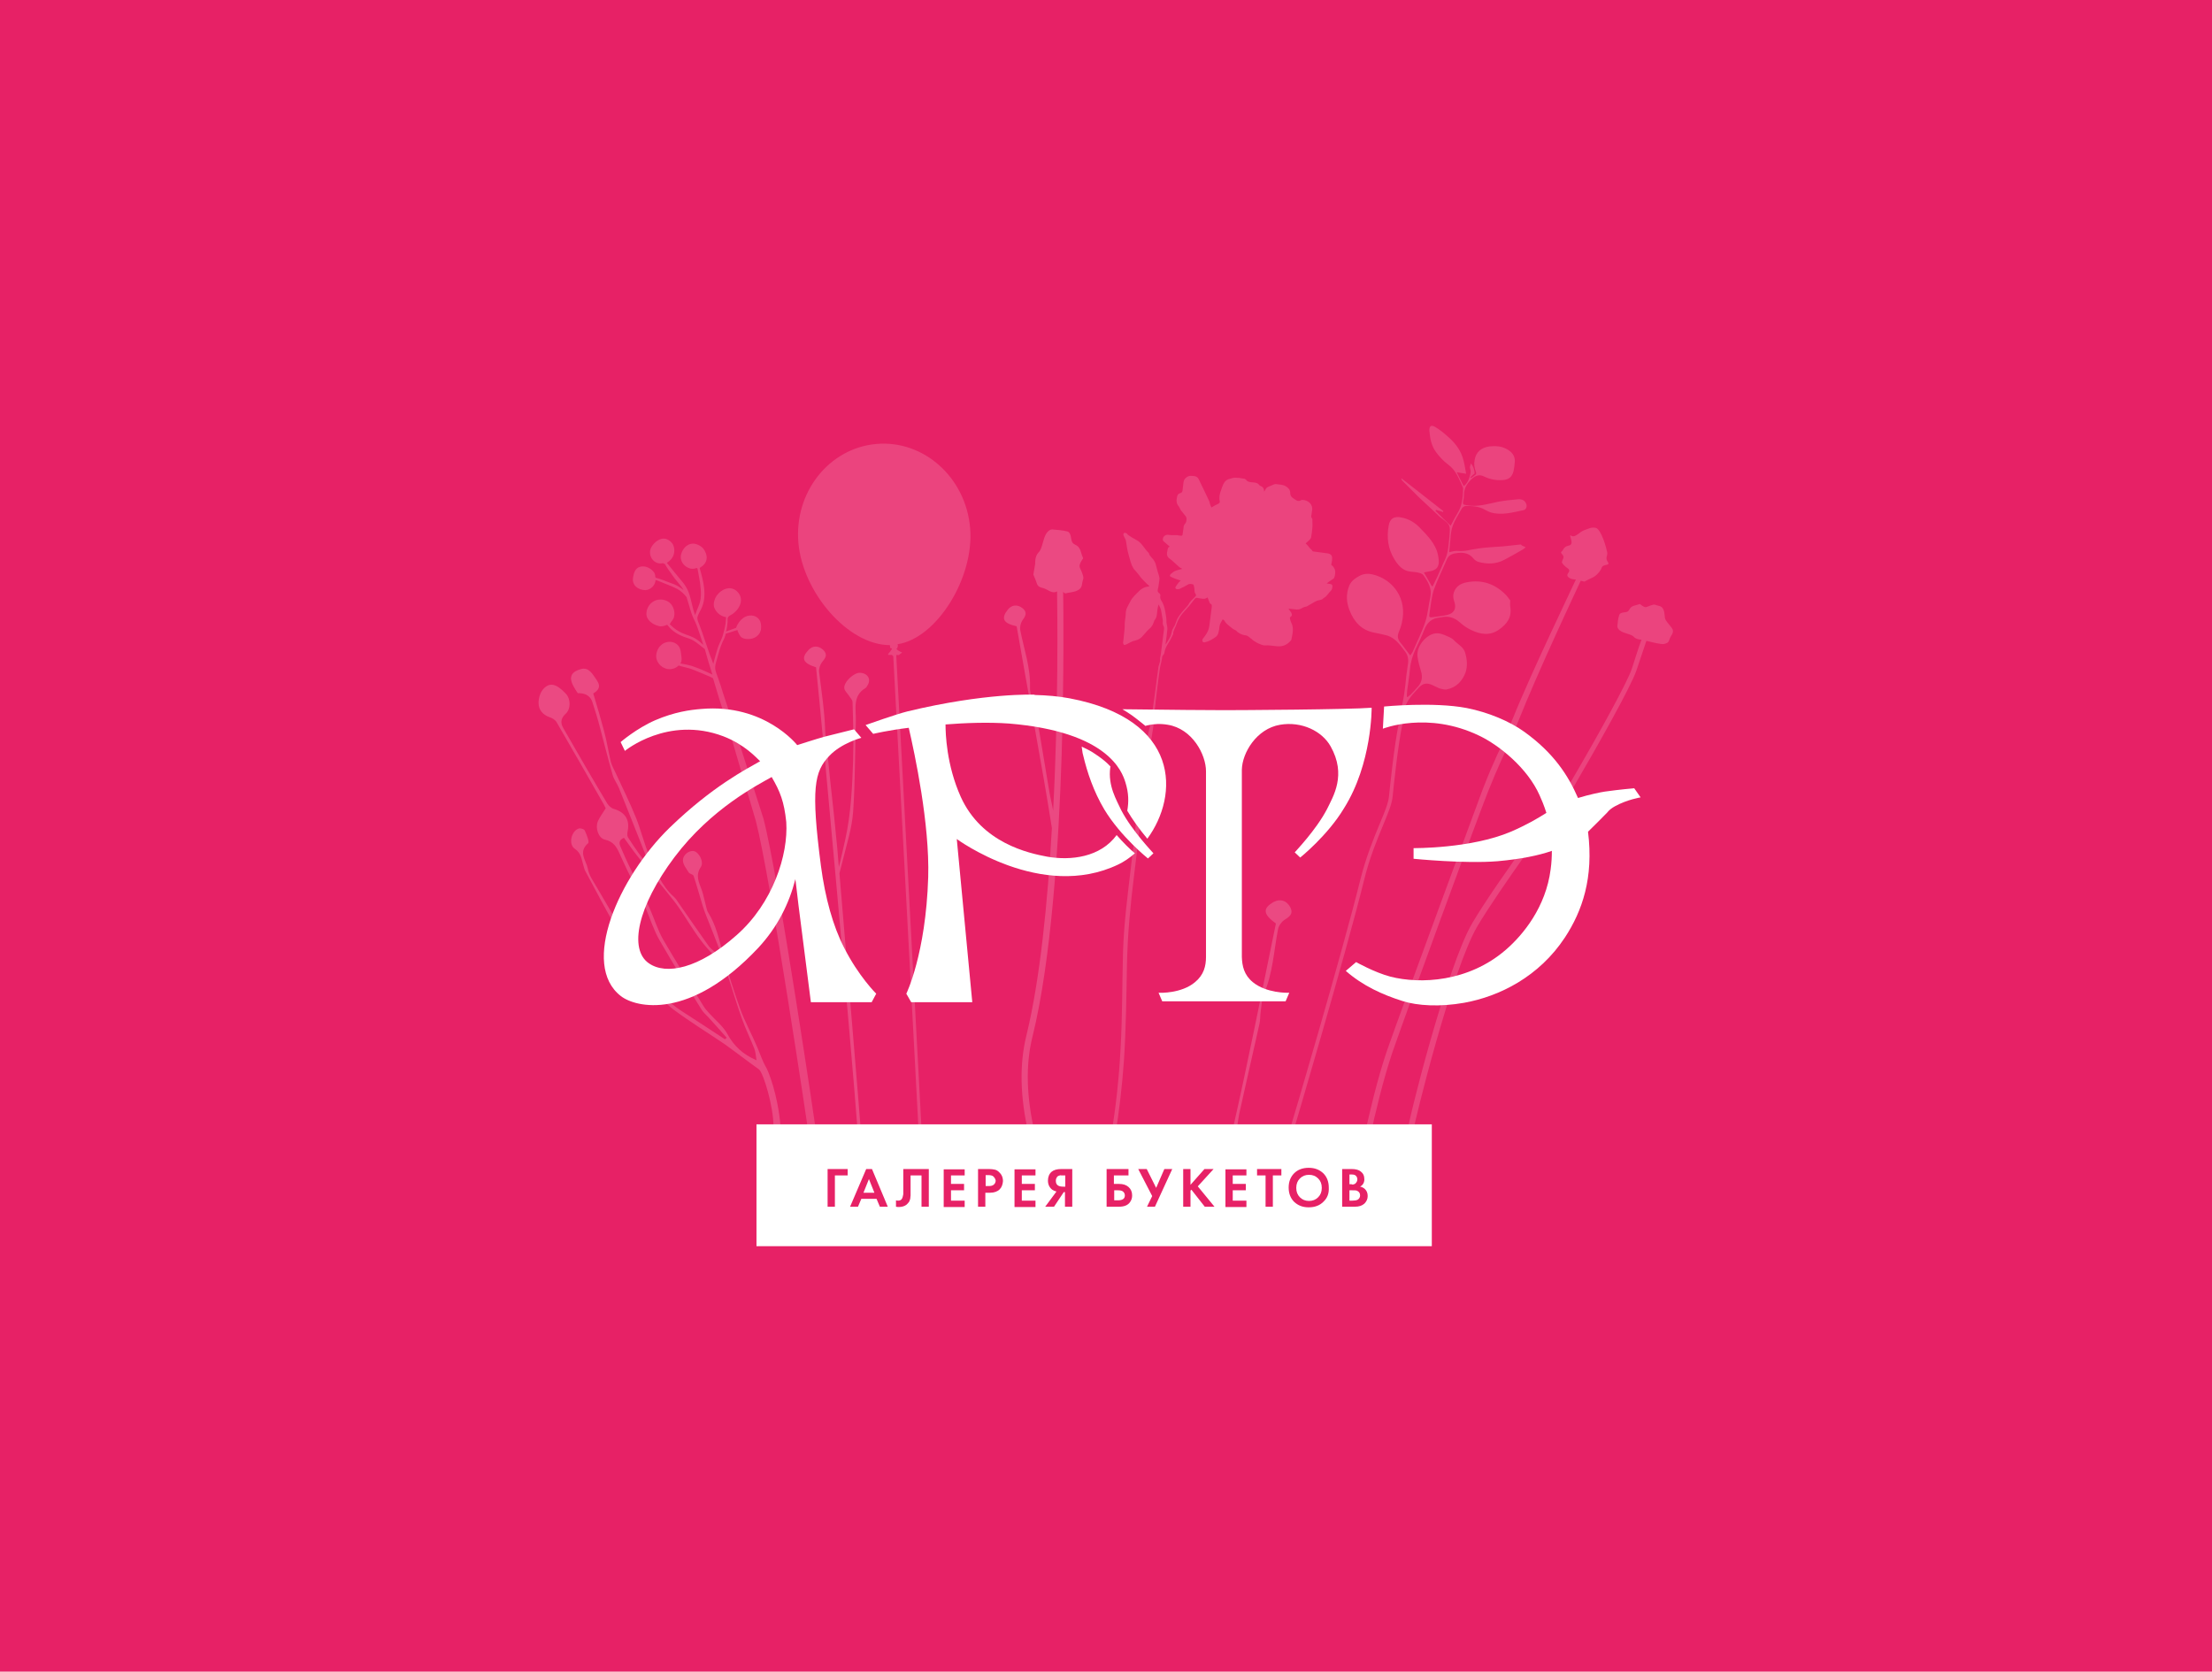 <?xml version="1.0" encoding="utf-8"?> <svg xmlns="http://www.w3.org/2000/svg" xmlns:xlink="http://www.w3.org/1999/xlink" version="1.1" id="Слой_1" x="0px" y="0px" viewBox="0 0 727.8 550.1" style="enable-background:new 0 0 727.8 550.1;" xml:space="preserve"> <style type="text/css"> .st0{fill:#E72166;} .st1{fill:#FFFFFF;} .st2{opacity:0.16;fill:#FFFFFF;} .st3{opacity:0.18;fill-rule:evenodd;clip-rule:evenodd;fill:#FFFFFF;} </style> <rect x="-14.1" y="0" class="st0" width="741.9" height="550.1"></rect> <g> <path class="st1" d="M378.1,276.2"></path> <path class="st1" d="M375.9,278.8"></path> <path class="st1" d="M373.4,281.4"></path> <g> <path class="st1" d="M348.4,386.9c-0.3,0.1-0.6,0.3-0.7,0.6c-0.2,0.3-0.3,0.6-0.3,1.1c0,1.3,0.8,1.9,2.4,1.9h0.7v-3.7h-0.7 c-0.2,0-0.4,0-0.6,0C348.9,386.7,348.7,386.8,348.4,386.9z"></path> <path class="st1" d="M430.7,386.6c-1.2,0-2.2,0.4-3,1.2c-0.8,0.8-1.2,1.8-1.2,3.1c0,1.3,0.4,2.3,1.2,3.1c0.8,0.8,1.8,1.2,3,1.2 c1.2,0,2.2-0.4,3-1.2c0.8-0.8,1.2-1.8,1.2-3.1c0-1.3-0.4-2.3-1.2-3.1C432.9,387,431.9,386.6,430.7,386.6z"></path> <path class="st1" d="M367.8,391.7h-1.2v3.3h1.2c1.5,0,2.3-0.5,2.3-1.6c0-0.5-0.2-0.9-0.5-1.2C369.2,391.8,368.6,391.7,367.8,391.7 z"></path> <path class="st1" d="M326.8,387.1c-0.4-0.3-0.9-0.4-1.7-0.4h-0.8v3.6h1c0.7,0,1.2-0.1,1.6-0.4c0.4-0.3,0.7-0.8,0.7-1.4 C327.5,387.9,327.2,387.5,326.8,387.1z"></path> <polygon class="st1" points="284.1,392.5 287.7,392.5 285.9,388 "></polygon> <path class="st1" d="M446.6,391.9c-0.3-0.2-0.9-0.2-1.7-0.2H444v3.4h1c0.7,0,1.3-0.1,1.7-0.3c0.5-0.3,0.8-0.8,0.8-1.4 C447.5,392.7,447.2,392.2,446.6,391.9z"></path> <path class="st1" d="M248.9,370v40.1h222.2V370H248.9z M278.9,386.8h-4.2v10.3h-2.4v-12.4h6.6V386.8z M289.5,397.1l-1.1-2.6h-5 l-1.1,2.6h-2.6l5.3-12.4h1.9l5.2,12.4H289.5z M305.6,397.1h-2.4v-10.3h-3.6v5.5c0,0.5,0,0.8,0,1.1c0,0.2-0.1,0.6-0.1,1 c-0.1,0.4-0.2,0.8-0.4,1.1c-0.2,0.3-0.5,0.6-0.8,0.9c-0.6,0.5-1.5,0.8-2.5,0.8c-0.3,0-0.7,0-1-0.1V395c0.2,0.1,0.5,0.1,0.7,0.1 c0.4,0,0.8-0.1,1.1-0.4c0.2-0.2,0.3-0.5,0.4-0.8c0.1-0.3,0.1-0.6,0.2-0.9c0-0.2,0-0.6,0-1.2v-7.1h8.4V397.1z M317.4,386.8h-4.5 v2.8h4.3v2.1h-4.3v3.4h4.5v2.1h-6.9v-12.4h6.9V386.8z M328.9,391.4c-0.7,0.7-1.8,1.1-3.1,1.1h-1.6v4.6h-2.4v-12.4h3.6 c0.8,0,1.4,0.1,1.9,0.2c0.5,0.1,1,0.4,1.4,0.8c0.8,0.7,1.3,1.7,1.3,3C329.9,389.8,329.6,390.7,328.9,391.4z M340.7,386.8h-4.5v2.8 h4.3v2.1h-4.3v3.4h4.5v2.1h-6.9v-12.4h6.9V386.8z M352.8,397.1h-2.4v-4.8H350l-3.2,4.8h-2.9l3.7-5c-0.5-0.1-0.9-0.3-1.4-0.6 c-0.9-0.7-1.4-1.7-1.4-3c0-1.2,0.4-2.2,1.2-2.9c0.7-0.6,1.8-0.9,3.2-0.9h3.6V397.1z M371.8,395.6c-0.7,1-1.9,1.5-3.6,1.5h-4.1 v-12.4h7.2v2.1h-4.8v2.8h1.7c1.3,0,2.3,0.3,3.1,1c0.8,0.7,1.2,1.6,1.2,2.8C372.5,394.2,372.3,394.9,371.8,395.6z M380,397.1h-2.6 l1.7-3.5l-4.6-8.9h2.8l3.1,6.2l2.7-6.2h2.6L380,397.1z M396.4,397.1l-4.4-5.6l-0.3,0.3v5.3h-2.4v-12.4h2.4v5.2l4.6-5.2h3l-5.2,5.7 l5.5,6.7H396.4z M410.1,386.8h-4.5v2.8h4.3v2.1h-4.3v3.4h4.5v2.1h-6.9v-12.4h6.9V386.8z M421.6,386.8h-2.8v10.3h-2.4v-10.3h-2.8 v-2.1h8V386.8z M435.4,395.5c-1.2,1.2-2.8,1.8-4.8,1.8s-3.5-0.6-4.8-1.8c-1.2-1.2-1.8-2.8-1.8-4.7c0-1.9,0.6-3.5,1.8-4.7 c1.2-1.2,2.8-1.8,4.8-1.8s3.5,0.6,4.8,1.8c1.2,1.2,1.8,2.8,1.8,4.7C437.3,392.8,436.7,394.3,435.4,395.5z M448.9,396.1 c-0.8,0.7-1.8,1-3.1,1h-4.2v-12.4h3.1c1.4,0,2.4,0.3,3,0.8c0.8,0.6,1.2,1.4,1.2,2.6c0,1.1-0.5,1.9-1.4,2.4 c0.6,0.1,1.2,0.4,1.6,0.8c0.6,0.6,0.9,1.3,0.9,2.3C450,394.6,449.6,395.4,448.9,396.1z"></path> <path class="st1" d="M445,389.8c0.1,0,0.3,0,0.5-0.1c0.2-0.1,0.4-0.1,0.5-0.3c0.1-0.1,0.3-0.3,0.4-0.5c0.1-0.2,0.2-0.5,0.2-0.8 c0-0.5-0.2-0.9-0.5-1.2c-0.3-0.3-0.8-0.4-1.3-0.4H444v3.2h0.7C444.8,389.8,444.9,389.8,445,389.8z"></path> </g> <g> <path class="st2" d="M376.5,247.2c-0.7,3-1.3,6-1.6,9c-0.6,4.6-0.7,9.3-1.1,13.9c-0.4,4.8-1,9.6-1.6,14.4 c-1.1,9.5-2.4,19.1-2.7,28.7c-0.3,10.6-0.2,21.1-0.8,31.7c-0.5,9.6-1.5,19.2-3.1,28.6c0.5,0,0.9,0.1,1.3,0.2 c1.4-8.2,2.3-16.4,2.9-24.6c0.7-10.6,0.8-21.1,1-31.7c0.2-9.7,1.1-19.4,2.3-29c0.6-4.9,1.2-9.8,1.7-14.7c0.5-4.7,0.7-9.4,1.2-14.1 c0.3-3.5,0.8-6.9,1.5-10.3c0.7-3,1.4-6,1.8-9.1c0.2-1.1,0.3-2.2,0.4-3.2c0-0.2,0-0.4-0.2-0.5c0.2-1.1,0.7-5,0.7-5.1 c0-0.1,0-0.2,0-0.3c0.5-3.9,0.9-7.8,1.5-11.6c0.2-1.1,0.6-2.2,0.7-3.4c0-0.2,0.2-0.3,0.3-0.5c0.2-0.3,0.4-0.5,0.4-0.8 c0.2-1.2,0.7-2.2,1.4-3.3c0.6-0.9,1-1.9,1.5-2.8c0,0,0-0.1,0-0.1c0-1.2,0.8-2.1,1.1-3.2c0.5-1.4,1.2-2.7,2.2-3.8 c0.5-0.6,1.1-1.2,1.6-1.8c0.1-0.1,0.2-0.2,0.3-0.3c0.6-0.8,1.2-1.5,1.8-2.3c0.3-0.4,0.6-0.6,1.1-0.4c0.4,0.1,0.9,0.1,1.3,0.2 c0.7,0.1,1.3,0.1,1.9-0.4c0.2,0.5,0.4,1,0.6,1.5c0.1,0.2,0.2,0.6,0.4,0.6c0.5,0.2,0.4,0.6,0.4,1c-0.3,2.1-0.5,4.2-0.8,6.2 c-0.1,0.7-0.3,1.5-0.7,2.2c-0.4,0.8-1,1.5-1.5,2.2c0,0.1-0.1,0.1-0.1,0.2c0,0.2,0,0.5,0.1,0.7c0.1,0.1,0.4,0.2,0.6,0.2 c1.4-0.3,2.6-1,3.7-1.8c0.6-0.4,0.9-1.2,1-1.9c0-0.1,0-0.2,0.1-0.4c0.1-0.6,0.1-1.3,0.3-1.8c0.2-0.6,0.6-1.1,0.9-1.7 c0.3,0.2,0.6,0.4,0.7,0.7c0.4,0.7,1.1,1.2,1.7,1.7c0.6,0.5,1.1,0.9,1.8,1.2c0.3,0.1,0.5,0.5,0.8,0.7c0.8,0.5,1.6,0.9,2.6,1 c0.3,0,0.6,0.2,0.9,0.4c0.2,0.1,0.4,0.3,0.6,0.5c0.5,0.3,0.8,0.7,1.3,1c0.9,0.6,1.8,1,2.8,1.3c0.6,0.2,1.4,0,2.1,0.1 c0.9,0.1,1.9,0.2,2.8,0.3c1.8,0.1,3.2-0.6,4.3-1.9c0.1-0.1,0.2-0.2,0.2-0.4c0.4-1.9,0.9-3.8-0.1-5.6c-0.2-0.4-0.3-0.9-0.4-1.4 c0-0.1,0.1-0.2,0.1-0.3c0.6-0.4,0.7-0.7,0.4-1.4c-0.2-0.3-0.4-0.6-0.6-0.9c-0.1-0.1-0.3-0.3-0.3-0.5c0.6,0.1,1.2,0.1,1.9,0.2 c1,0.2,1.8,0.1,2.7-0.5c0.3-0.2,0.8-0.3,1.2-0.4c0,0,0.1,0,0.1,0c0.9-0.5,1.7-1,2.6-1.5c0.5-0.3,1-0.5,1.6-0.6 c0.5-0.1,1-0.2,1.3-0.6c0-0.1,0.1-0.1,0.1-0.1c1.1-0.5,1.5-1.6,2.4-2.4c0.4-0.4,0.5-1,0.5-1.5c0-0.4-0.2-0.6-0.6-0.7 c-0.4-0.1-0.8-0.1-1.3-0.2c0.7-0.5,1.3-1,2-1.4c0.1-0.1,0.2-0.1,0.3-0.2c0.5-0.6,0.7-2.6,0.3-3.2c-0.2-0.3-0.3-0.6-0.5-0.8 c-0.2-0.2-0.4-0.4-0.6-0.5c0.1-0.7,0.3-1.3,0.3-1.9c0.1-1.2-0.4-1.7-1.5-1.9c-1.5-0.2-3-0.4-4.5-0.6c-0.3,0-0.5-0.1-0.6-0.4 c-0.2-0.3-0.6-0.5-0.8-0.8c-0.4-0.5-0.8-1-1.3-1.5c0.4-0.4,1-0.8,1.4-1.3c0.2-0.2,0.4-0.5,0.4-0.8c0.2-1,0.3-2,0.4-3 c0.1-0.9,0-1.8,0-2.7c0-0.1,0-0.3-0.1-0.4c-0.4-0.4-0.3-0.8-0.2-1.2c0.1-0.4,0.1-0.9,0.2-1.3c0.4-2.1-1.3-3.6-3.3-3.6 c-0.1,0-0.2,0-0.3,0.1c-1.1,0.7-1.9-0.2-2.7-0.7c-0.6-0.4-0.9-0.9-0.9-1.8c0-0.9-0.6-1.6-1.5-2.1c-1-0.6-2.1-0.5-3.2-0.7 c-0.2,0-0.4,0-0.6,0.1c-0.6,0.2-1.1,0.5-1.7,0.7c-0.5,0.2-1,0.5-1.2,1.1c-0.1,0.2-0.2,0.4-0.4,0.6c0.1-1.1-0.5-1.7-1.4-2 c0,0-0.1,0-0.1-0.1c-0.7-1-1.7-0.9-2.7-1c-0.7-0.1-1.3-0.2-1.7-0.8c-0.2-0.2-0.5-0.4-0.9-0.4c-0.9-0.2-1.8-0.3-2.7-0.3 c-0.7,0-1.5,0.3-2.2,0.5c-1.2,0.4-1.7,1.5-2.1,2.6c-0.4,1.2-0.9,2.3-0.9,3.5c0,0.3,0,0.7,0.1,1c0.1,0.6,0,0.7-0.5,1 c-0.7,0.3-1.4,0.7-2.2,1.2c-0.2-0.4-0.4-0.8-0.5-1.2c-0.1-0.3-0.1-0.5-0.2-0.8c-0.6-1.3-1.2-2.5-1.8-3.8c-0.6-1.2-1.1-2.3-1.7-3.5 c-0.3-0.6-0.7-0.9-1.3-1c-0.9-0.1-1.8-0.3-2.6,0.3c-0.6,0.4-1,0.9-1.1,1.7c-0.1,0.8-0.2,1.6-0.3,2.5c0,0.6-0.3,1-0.8,1.1 c-0.8,0.2-1,0.8-1.1,1.6c-0.2,1-0.1,1.9,0.6,2.7c0.3,0.4,0.5,1,0.8,1.4c0.5,0.7,1.1,1.3,1.6,2c0.1,0.2,0.2,0.5,0.2,0.7 c0,0.6-0.1,1.3-0.6,1.8c-0.3,0.3-0.4,0.9-0.4,1.3c-0.1,0.6-0.2,1.3-0.3,2c0,0.4-0.2,0.5-0.6,0.5c-0.4-0.1-0.9-0.1-1.3-0.2 c-0.6,0-1.2,0-1.8,0c-0.4,0-0.8-0.1-1.1-0.1c-1-0.1-1.8,0.7-1.7,1.7c0,0.1,0.1,0.3,0.2,0.4c0.7,0.6,1.4,1.2,2.1,1.8 c-0.6,0.1-0.7,0.7-0.8,1.3c0,0.1,0,0.3-0.1,0.4c-0.2,1.3,0.2,1.9,1.3,2.6c0.3,0.2,0.5,0.4,0.7,0.6c0.7,0.6,1.4,1.3,2.1,1.9 c0.3,0.2,0.6,0.3,0.9,0.5c-0.9,0.3-1.8,0.4-2.6,0.8c-0.4,0.2-0.8,0.6-1.2,0.9c-0.4,0.4-0.4,0.8,0.2,1c0.8,0.4,1.7,0.7,2.6,1 c0.1,0,0.3,0.1,0.5,0.1c-0.3,0.3-0.5,0.5-0.7,0.7c-0.3,0.4-0.7,0.9-1,1.4c-0.2,0.4,0,0.8,0.5,0.8c0.3,0,0.7,0,1-0.2 c0.9-0.4,1.7-0.8,2.5-1.3c0.6-0.4,1.2-0.2,1.7-0.1c0.1,0,0.3,0.3,0.3,0.5c0.1,0.4,0.2,0.8,0.2,1.2c0,0.5,0,1,0.4,1.5 c0.2,0.3,0.1,0.6-0.2,0.9c-0.8,0.8-1.7,1.5-2.2,2.6c-0.1,0.2-0.3,0.3-0.4,0.5c-1,1.1-2,2.2-2.8,3.4c-0.6,0.8-0.8,1.8-1.2,2.7 c-0.1,0.3-0.3,0.6-0.5,0.9c-0.1,0.3-0.3,0.5-0.4,0.8c-0.2,0.7-0.3,1.4-0.6,2.1c-0.4,0.9-1,1.7-1.5,2.6c0,0-0.1,0-0.1,0 c0-0.3,0.1-0.6,0.1-0.9c0.2-1.4,0.4-2.8,0.5-4.2c0-0.5-0.1-0.9-0.2-1.4c0-0.2-0.1-0.4-0.1-0.6c0-0.6,0-1.2-0.1-1.8 c-0.3-1.8-0.5-3.7-1.5-5.3c-0.4-0.6-0.6-1.2-0.4-1.9c0-0.2-0.2-0.6-0.4-0.7c-0.3-0.2-0.6-0.6-0.5-1c0.2-0.7,0.3-1.5,0.4-2.2 c0.1-0.6,0.2-1.2,0.2-1.7c-0.1-0.8-0.4-1.5-0.6-2.2c-0.2-0.6-0.3-1.2-0.5-1.9c-0.2-1-0.7-1.9-1.4-2.6c-0.4-0.5-0.9-0.9-1-1.6 c0,0,0-0.1-0.1-0.1c-1.4-1.3-2.1-3.2-4-4.2c-1-0.5-1.9-1.1-2.8-1.7c-0.1-0.1-0.2-0.3-0.3-0.4c-0.2-0.1-0.6-0.3-0.8-0.3 c-0.2,0.1-0.4,0.4-0.4,0.6c0,0.3,0.2,0.6,0.4,1c0.1,0.3,0.3,0.5,0.4,0.8c0.3,1.7,0.5,3.5,1,5.1c0.4,1.4,0.7,2.9,1.5,4.2 c0.1,0.1,0.1,0.2,0.2,0.3c0.6,0.7,1.2,1.3,1.7,2c0.7,1.1,1.7,1.9,2.5,2.8c0.2,0.2,0.5,0.4,0.7,0.6c0.1,0,0,0.2,0.1,0.3 c-0.3,0-0.6,0.1-0.8,0.1c-0.9,0.2-1.6,0.6-2.3,1.2c-1.2,1.2-2.5,2.3-3.2,3.8c-0.6,1.2-1.4,2.3-1.4,3.7c0,0.9-0.2,1.8-0.3,2.8 c-0.1,0.8,0,1.6-0.1,2.4c-0.1,1.3-0.3,2.6-0.4,3.9c0,0.2-0.1,0.4-0.1,0.6c0.1,0.2,0.1,0.6,0.3,0.7c0.1,0.1,0.5,0,0.7-0.1 c1-0.4,1.8-1.1,3-1.3c0.8-0.2,1.7-0.6,2.3-1.3c0.8-0.9,1.5-1.8,2.4-2.6c0.9-0.7,1.3-1.7,1.6-2.7c0,0,0,0,0,0 c1.1-1.2,0.8-2.7,1.1-4.1c0.1-0.4,0.2-0.8,0.3-1.2c0.4,0.8,0.8,1.5,0.9,2.4c0.1,0.8,0.3,1.5,0.4,2.3c0.1,0.3,0.1,0.7,0.1,1 c-0.1,0.6,0,1.1,0.3,1.6c0.1,0.2,0.1,0.5,0.1,0.7c-0.4,2.9-0.7,5.8-1.1,8.6c-0.1,0.6-0.3,1.2-0.2,1.8c0,0.5-0.3,1.1-0.4,1.6 c-0.1,0.3-0.2,0.6-0.2,0.9c-0.5,4.2-1.8,13.5-2.4,17.7c0,0,0.1,0,0.1,0c0,0,0,0,0,0C377.9,240.4,377.3,243.8,376.5,247.2z"></path> <path class="st3" d="M256.8,370.5c-0.9-10.6-4.1-18.2-4.7-19.2c-1.2-2-2-4.5-2.9-6.6c-1.8-4.3-4.1-8.4-5.7-12.8 c-2.1-5.9-4-11.9-5.6-18c-1.3-4.7-2.3-9.5-4.9-13.6c-0.4-0.6-0.5-1.4-0.7-2.1c-0.5-1.8-0.8-3.6-1.4-5.3c-0.9-2.5-2.2-4.8-0.3-7.6 c1.1-1.6-0.6-4.8-2.2-5.2c-1.5-0.4-3.7,1.1-3.7,3c0,1.4,1.1,2.7,1.9,4c0.3,0.5,1.4,0.6,1.6,1.1c1.1,3.3,2,6.6,3,9.9 c0.3,1,0.7,2.1,1.1,3.1c1.5,3.7,3,7.5,4.4,11.2c0.2,0.5,0,1.1-0.1,1.9c-1.3-1.1-2.5-1.8-3.3-2.8c-3.3-4.6-6.5-9.3-9.7-13.9 c-0.6-0.8-1.1-1.8-1.8-2.4c-4.2-3.7-6.1-8.8-8.2-13.7c-1.7-4-2.7-8.3-4.3-12.3c-2.1-5.2-4.6-10.2-7-15.4c-0.5-1-1-2-1.3-3 c-0.8-3.3-1.3-6.7-2.2-10.1c-1.1-4.1-2.3-8.2-3.6-12.5c1.5-0.9,2.7-2.1,1.2-4.3c-1.4-2-2.6-4.5-5.3-3.7c-5.1,1.4-3.1,4.8-1,7.9 c1.7,0,3.9,0.3,4.8,2.9c0.9,2.8,1.8,5.6,2.5,8.4c1.4,5.2,2.7,10.5,4.2,15.7c0.4,1.4,1.4,2.7,2,4.1c2.2,5.4,4.3,10.8,6.5,16.3 c1.4,3.5,2.7,6.9,4.1,10.4c-2.9-3.3-5.3-6.8-7.6-10.4c-0.3-0.5-0.2-1.3-0.1-1.9c0.8-3.8-0.8-6.3-4.5-7.4c-0.8-0.2-1.7-1-2.2-1.8 c-4.9-8.2-9.7-16.5-14.4-24.7c-0.9-1.5-1.1-3.1,0.6-4.7c1.9-1.6,1.8-5,0.2-6.7c-3-3.2-5.2-3.9-7.3-1.7c-1.1,1.1-1.7,3.1-1.7,4.7 c0,2.2,1.3,3.9,3.6,4.7c0.9,0.3,1.9,0.9,2.3,1.6c5.2,9,10.4,18,15.5,27c0.3,0.6,0.6,1.2,0.7,1.4c-1,1.6-2,2.9-2.6,4.3 c-0.9,2.2,0.2,5.5,2.3,6c2.8,0.6,3.9,2.4,4.9,4.7c1.6,3.6,3.3,7.1,5.1,10.7c1.2,2.4,2.4,4.8,3.5,7.3c1.5,3.5,2.6,7.1,4.5,10.4 c4.4,7.7,9.1,15.2,13.8,22.8c0.6,1,1.5,1.7,2.3,2.6c2,2.2,4,4.4,6,6.7c-0.2,0.2-0.4,0.3-0.6,0.5c-4.7-3.1-9.4-6.2-14.1-9.2 c-4.8-3.1-8.6-7.1-11.4-12.2c-5.5-9.7-11.2-19.3-16.8-28.9c-1.1-1.9-2.5-3.8-2.8-5.9c-0.5-2.6-3.3-5.4,0.1-8.3 c0.5-0.4-0.5-2.9-1.1-4.2c-0.2-0.5-1.6-0.9-2.1-0.6c-2.4,0.9-3.3,5.2-1.2,6.6c2.1,1.4,2.2,3.3,2.8,5.3c0.2,0.6,0.3,1.3,0.6,1.9 c3.4,6.3,6.7,12.7,10.3,18.9c3.8,6.7,7.8,13.3,12,19.7c1.8,2.7,4.3,5.2,6.9,7.2c5.4,4,11.1,7.5,16.7,11.3 c3.8,2.7,7.5,5.6,11.3,8.3c1.4,1,4.8,12,4.8,18.9C254.5,370.2,256.8,370.8,256.8,370.5z M239.3,340.2c-1.4-2.5-3.8-4.4-5.8-6.6 c-0.7-0.8-1.4-1.5-1.9-2.3c-4.5-7.4-9.1-14.7-13.4-22.1c-1.8-3.2-2.9-6.8-4.4-10.2c-1.4-3.1-2.9-6.1-4.4-9.1 c-1.7-3.5-3.4-6.9-4.9-10.5c-0.5-1.2-1.5-2.7,0.8-3.7c1.8,2.5,3.4,4.8,5.2,7c3.7,4.6,7.5,9,11.1,13.6c2.6,3.3,4.7,7,7.1,10.5 c2.5,3.7,5.3,7.1,8.8,9.9c1.1,0.9,1.4,2.7,1.9,4.2c1.6,4.7,3,9.6,4.7,14.3c1.2,3.4,2.8,6.6,4.1,9.9c0.4,1.1,0.5,2.4,0.7,3.8 C244.5,347,241.5,344.3,239.3,340.2z"></path> <path class="st3" d="M346.1,272.5c-1.4,24.5-3.9,49.9-8.4,68.3c-2.3,9.4-2.1,20.1,0.7,32.2c0.7,0,1.4,0,2.1,0 c-2.8-12-3.1-22.5-0.8-31.8c6.3-25.5,8.7-64.4,9.6-92.5c0.8-26.3,0.6-48.3,0.5-54c0.3,0.4,0.5,0.7,1.1,0.5 c1.4-0.4,4.8-0.3,5.1-2.9c0.3-2.1,0.8-1.6,0.1-3.6c-0.7-2-1.4-2.1-0.4-3.9c1-1.8,0.8-0.2,0-3c-0.7-2.7-2.2-2.3-2.8-3.2 c-0.7-0.9-0.3-3.3-1.7-3.7c-1.4-0.4-4-0.6-4.3-0.6c-0.4,0-1.4-0.5-2.6,1.2c-1.2,1.8-1.3,5.1-2.6,6.3c-1.3,1.3-1.1,3.7-1.1,3.7 l-0.6,3.6c0,0,0.5,1.1,0.9,2.2c0.4,1.1,0.4,1.8,2.2,2.2c1.7,0.4,3,2.1,4.7,1.1c0.1,6.9,0.5,38.2-1.3,72.2c0-0.2-0.1-0.4-0.1-0.6 c-0.3-1.8-0.8-3.6-1.1-5.4c-1.5-8.8-2.9-17.6-4.4-26.3c-0.2-1.2-0.7-2.2-1-3.4c-0.4-1.6-1.1-3.3-1-4.9c0.2-6.5-2-12.6-3.2-18.8 c-0.2-1,0.1-2.3,0.6-3.1c1-1.4,1.9-2.7,0.2-4.1c-1.7-1.4-3.6-1.2-4.9,0.4c-2.3,2.9-1.6,4.5,2.9,5.5 C338.3,228.3,342.6,250.3,346.1,272.5z"></path> <path class="st2" d="M251.2,269.4l-10.3-32.2c0,0-2.2-6.6-3-9.1c-0.5-1.6-1-3.3-1.6-4.9c-0.4-1.2-1-2.3-1-3.6 c0-1.1,0.5-2.1,0.7-3.1c0.4-1.3,0.7-2.6,1.2-3.9c0.3-0.9,0.7-1.7,1.1-2.5c0.2-0.5,0.4-1.1,0.5-1.6c0,0,0,0,0.1,0 c1.3-0.4,2.6-0.8,3.8-1.2c-0.3,0.1,0.8,2,1,2.2c0.6,0.6,1.5,0.8,2.3,0.8c2.1,0.1,4.2-1.2,4.4-3.4c0.1-1,0-2.2-0.6-3 c-1.2-1.7-3.6-1.7-5.2-0.6c-1.1,0.8-2,2-2.4,3.3c-1.1,0.4-2.2,0.8-3.3,1.2c0.3-1.1,0.4-2.1,0.5-3.2c0-0.4-0.1-1.1,0.1-1.4 c0.2-0.5,1.2-0.9,1.6-1.2c2.5-1.8,3.9-5.1,1.3-7.5c-2.2-1.9-5.1-0.6-6.6,1.5c-0.7,1-1.1,2.4-0.9,3.6c0.5,1.8,2.1,3.2,4,3.5 c0,0,0,0,0,0.1c-0.1,0.7-0.1,1.4-0.2,2.1c-0.2,1.4-0.6,2.8-1,4.2c-0.5,1.4-1.3,2.8-1.7,4.2c-0.3,0.9-0.5,1.8-0.8,2.8 c-0.2,0.7-0.4,1.4-0.5,2c0,0,0,0,0,0c-0.3-1-0.7-1.9-1.1-2.9c-1.2-3.4-2.3-6.9-3.6-10.3c-0.3-0.7-0.7-1.6-0.5-2.3 c0.2-0.8,0.8-1.8,1.2-2.6c2.1-4.3,0.7-9.2-0.5-13.5c1.2-0.7,2.2-1.7,2.3-3.1c0.1-1.2-0.4-2.4-1.2-3.4c-1-1-2.6-1.8-4.1-1.4 c-1.6,0.4-2.7,1.9-3.1,3.4c-0.3,1.1,0,2.4,0.8,3.3c1,1.2,2.8,1.9,4.3,1.2c0.1,0.1,0.2,0.1,0.3,0.2c0,0.2,0.1,0.4,0.1,0.6 c0.5,2.7,1.1,5.5,1,8.2c0,0.7-0.1,1.5-0.3,2.2c-0.3,1.2-0.9,2.3-1.3,3.5c-0.1,0.3-0.2,0.5-0.3,0.8c-0.1-0.3-0.2-0.6-0.3-0.9 c-0.5-1.5-0.8-3.1-1.2-4.6c-0.8-3.1-1.8-4.5-3.9-6.9c-1.3-1.6-2.6-3.2-3.9-4.8c0.6-0.3,1.2-0.9,1.6-1.4c0.9-1.2,1.1-2.8,0.6-4.2 c-0.4-1.1-1.5-2-2.6-2.3c-1.8-0.4-3.7,1.1-4.6,2.6c-1.6,2.6,0.6,6.2,3.8,5.4c0.1,0.2,0.3,0.3,0.5,0.2c0.7,1.3,1.7,2.6,2.6,3.9 c0.9,1.3,2,2.5,3,3.8c0.2,0.3,0.4,0.6,0.6,1c-0.2-0.2-0.4-0.3-0.6-0.5c-1.1-0.8-2.2-1.4-3.5-1.8c-1.7-0.6-3.4-1.4-5.1-1.8 c0-0.1,0-0.2-0.1-0.3c0-0.7-0.2-1.3-0.7-1.8c-1.1-1.3-3.2-2.1-4.8-1.3c-1.2,0.6-1.6,2-1.8,3.3c-0.5,2.6,1.7,4.2,4.1,4.2 c1.7-0.1,3.2-1.6,3.3-3.3c0.2,0,0.3,0.1,0.5,0.1c1.2,0.5,2.5,1,3.7,1.5c1,0.4,2,0.8,2.9,1.3c1.2,0.6,2.2,1.6,3.1,2.7 c0.4,1.3,0.8,2.7,1.2,4c0.4,1.5,1,2.9,1.7,4.3c0.6,1.3,1,2.7,1.5,4.1c0.4,1.1,0.7,2.2,1.1,3.3c-0.7-0.6-1.4-1.3-2.2-1.8 c-1.4-1-3.2-1.4-4.8-2.1c-1.3-0.6-2.5-1.4-3.5-2.4c-0.2-0.2-0.4-0.4-0.6-0.6c0.2-0.1,0.4-0.2,0.4-0.5c0.5-0.6,1-1.2,1.1-1.9 c0.3-1.4-0.1-3-1-4.1c-1.2-1.4-3.2-1.8-4.9-1.3c-1.8,0.6-3.1,2.3-3.2,4.2c-0.2,2.3,2,3.8,4,4.3c0.9,0.3,1.9,0,2.8-0.4 c0.2,0.2,0.4,0.4,0.6,0.7c1.8,2.1,4.2,3.1,6.8,3.9c1.6,0.6,2.8,1.7,4.1,2.7c0.3,0.2,0.6,0.5,0.9,0.7c0.6,2,1.1,4.1,1.8,6.1 c0.2,0.8,0.5,1.5,0.7,2.3c-2.2-1.1-4.5-2.1-6.9-2.9c-1-0.3-2.1-0.5-3.2-0.7c-0.1,0-0.2,0-0.4-0.1c0.6-0.9,0.3-2.1,0.2-3.1 c-0.1-1.2-0.4-2.4-1.4-3.2c-1.5-1.2-3.8-1-5.2,0.3c-1,0.9-1.6,2.3-1.6,3.7c0.1,2.4,2.3,4.4,4.8,4.2c1-0.1,1.9-0.5,2.6-1.2 c0.2,0.1,0.4,0.1,0.6,0.2c1,0.3,2.1,0.5,3.1,0.8c2,0.7,4,1.6,5.9,2.4c0.6,0.2,1.1,0.5,1.7,0.8c1.3,4.4,2.6,8.7,4.1,13l10,34 c4.8,18.4,17.4,103,17.5,103.9l2.5-0.4C268.6,372.7,256.1,288,251.2,269.4z"></path> <path class="st3" d="M283.1,221.4c-2.1-0.2-5.6,3.1-5.3,5.1c0.1,0.9,1,1.6,1.5,2.4c0.4,0.7,1.2,1.4,1.2,2.1 c0.2,6.4,0.4,12.8,0.2,19.2c-0.3,8.7-0.7,17.5-2.6,26.1c-0.7,3-1.3,6-2.1,9c-0.2-2-0.3-3.3-0.3-3.5c-0.1-1.8-0.4-4.6-0.6-6.5 c-0.8-8.9-1.9-17.2-2.7-26.1c-0.1-1.2-0.2-2.8-0.4-4c-0.3-1.7-0.4-2.9-0.5-4.8c-0.2-6.5-1.2-12.9-2-19.3c-0.1-1,0.3-2.3,0.9-3.1 c1.1-1.4,2.1-2.5,0.5-4.1c-1.6-1.5-3.5-1.5-4.9,0c-2.5,2.7-1.9,4.3,2.5,5.7c1.1,10.5,3.8,39.4,6.5,69.5c0,0,0,0,0,0c0,0,0,0,0,0 c3.1,34.2,6.2,69.9,7.1,82c0.4,0.1,0.7,0.3,1.1,0.5c-0.1-2.1-5.3-64.4-7-84.2c0.3-1.3,0.7-2.6,1-3.9c1.3-5.4,3.1-10.8,3.5-16.3 c0.7-10,0.6-20,0.9-30c0.1-3.8-1.2-8.2,3.2-10.8c0.3-0.2,0.4-0.5,0.6-0.8C286.7,223.6,285.6,221.6,283.1,221.4z"></path> <path class="st2" d="M529,184.9c-1-1.4,0.1-2.1-0.2-3.2c-0.2-1.1-1.9-7.6-3.8-8c-1.5-0.3-2.3,0.3-3.8,0.8 c-1.5,0.5-2.9,2.6-4.2,1.8c-1.3-0.8,1.3,2.7-0.7,3.2c-2,0.4-1.8,1.5-2.5,2c-0.7,0.5,0.9,1.1,0.6,2.1c-0.4,1-0.5,1.2-0.5,1.4 c0,0.3,0.7,1.2,2,2.1c1.3,1-0.9,1.7,0,2.7c0.8,0.9,2.4,0.9,2.6,0.9c-4.7,10.2-17.9,37.3-23.4,52.6c-0.8,1.5-3.4,6.6-7.2,16.3 c-0.2,0.5-27.1,73.3-31.5,86c-3.2,9.3-6,21.4-7.4,27.9c0.7-0.1,1.4-0.2,2-0.3c1.4-6.5,4.1-17.9,7.1-26.8 c4.8-13.8,27-74.5,31.5-85.9c3.5-8.8,6-13.8,6.9-15.7c0.3-0.5,0.4-0.8,0.4-0.8L497,244c5.6-15.5,18.5-43,23.1-52.9l1.2,0.3 c0,0,2.1-1.1,2.8-1.4c0.8-0.3,2.5-1.9,2.9-3.2C527.4,185.5,530,186.3,529,184.9z"></path> <path class="st2" d="M550.1,206.7c-1-1.4-2.1-2.3-2.3-3.4c-0.2-1.1,0-3.5-1.9-3.9c-1.5-0.3-1.2-0.7-2.7-0.2 c-1.5,0.5-1.6,1-2.9,0.1c-1.3-0.8-0.1-0.6-2.2-0.1c-2,0.4-1.8,1.5-2.5,2c-0.7,0.5-2.4,0.1-2.8,1.1c-0.4,1-0.6,2.9-0.6,3.2 c0,0.3-0.4,1,0.8,2c1.3,1,3.7,1.1,4.6,2.1c0.7,0.8,2.1,0.9,2.5,0.9c-0.8,2.1-1.8,5.2-3.2,9.6c-1.4,4.2-10.1,20.2-20.3,37.6l0,0.1 c-0.2,0.3-24,32-32.2,46c-8.3,14.1-21.4,66.4-21.2,68.1l1.9-0.2c0,0,0,0,0,0.1c0.1-1.9,12.7-53,21-67c7-11.8,25.2-36.7,30.5-43.9 c0,0,0,0,0,0c0-0.1,0.3-0.5,0.3-0.6c0.8-1.2,0.9-1.6,1-1.6l0,0c7.6-13,18.6-32.5,20.5-38c1.5-4.5,2.6-7.7,3.3-9.8l1.3,0.3 c0,0,3.8,1,4.6,0.7c0.8-0.3,1.3-0.2,1.7-1.5C549.7,209.1,551.1,208.1,550.1,206.7z"></path> <path class="st2" d="M319.2,173.8c-1.4-16.7-15.3-29.1-30.9-27.7c-15.6,1.4-27.1,16-25.6,32.6c1.4,16.1,16.2,33.6,30.1,33.6 c0,0.2,0,0.4,0.1,0.4c-0.1,0.2-0.1,0.5,0.2,0.6c0.2,0,0.3,0.1,0.4,0.1c0,0,0,0.1-0.1,0.2c-0.1,0.4-0.8,1.1-1,1.4 c-0.2,0.2-0.4,0.6,0.1,0.5c0.5,0,1,0,1,0s0.1,0.3,0.4,0.4c0,0,0,0,0,0l8.3,155.5l1,0l-8.3-155.6c0,0,0,0,0,0c0-0.1,0-0.1,0-0.2 c0.2,0,0.3-0.1,0.3-0.1s0.3,0.2,0.6,0c0.5-0.3,0.4-0.4,0.7-0.5c0.3-0.2,0.3-0.3,0.3-0.3s-1.3-0.5-1.6-0.9 c-0.1-0.1-0.2-0.3-0.3-0.4c0.3,0,0.4-0.1,0.4-0.3c0-0.1,0-0.2,0-0.3c0.1,0,0.2-0.1,0.1-0.3c0-0.2,0-0.4-0.1-0.5 C308.2,210.1,320.6,190.1,319.2,173.8z"></path> <path class="st3" d="M406.6,373.1c0,0,0-0.1,0-0.1c0.5-2.1,0.7-4.2,1.1-6.3c2.2-10,4.5-19.9,6.7-29.8c0.3-1.3,0.2-2.7,0.4-4 c0.3-1.9,0.3-4,1-5.7c3-6.8,3.3-14.2,4.7-21.4c0.2-1.1,1.1-2.4,2-3c1.7-1.1,3.2-2,2-4.3c-1.2-2.2-3.3-2.8-5.4-1.7 c-3.7,2.1-3.6,4,0.7,7.1c-4.7,22.8-9.2,45.8-14.4,68.6C405.8,372.8,406.2,373,406.6,373.1z"></path> <path class="st2" d="M500.1,179.2c-1.9,0.2-3.8,0.4-5.6,0.6c-2.7,0.2-5.5,0.3-8.2,0.7c-2.2,0.3-4.3,1-6.6,0.8 c-0.9-0.1-1.9,0.2-2.9,0.4c0.1-1.1,0.2-2,0.3-3c0.2-1.8,0.2-3.7,0.8-5.4c0.7-2.1,2-4,3.1-6c0.2-0.4,0.9-0.8,1.3-0.8 c2.1,0,4.3,0.1,6.2,1.2c0.6,0.4,1.3,0.6,1.9,0.9c3.7,1.1,7.3,0,10.8-0.7c0.9-0.2,1.3-1.1,1-2c-0.4-1.1-1.2-1.7-2.7-1.6 c-2.2,0.2-4.4,0.4-6.5,0.8c-3.5,0.7-7,1.9-10.7,1.1c-0.7-0.1-1.1-0.2-0.9-1.1c0.2-0.9,0.3-1.8,0.3-2.6c0.1-2.2,1.3-3.8,2.9-5.2 c1.1-0.9,2.3-1.2,3.7-0.5c1.8,0.9,3.8,1.3,5.9,1.2c2.2-0.1,3.3-1,3.8-3c0.2-0.9,0.3-1.9,0.4-2.9c0.2-2.2-1.1-3.5-2.8-4.4 c-1.7-0.9-3.6-1-5.5-0.8c-2.9,0.4-4.5,2-4.9,4.4c-0.3,1.4-0.1,2.7,0.4,4c0.1,0.2,0.1,0.7,0,0.8c-0.5,0.4-1,0.8-1.6,1.2 c-0.1-0.1-0.2-0.2-0.2-0.2c0.3-0.3,0.5-0.5,0.8-0.8c0.2-0.2,0.6-0.4,0.6-0.5c-0.1-1.2-0.4-2.3-1.2-3.3c-0.2,0.6-0.5,1.2-0.3,1.7 c0.4,1.1,0,2.1-0.3,3.1c-0.3,1-0.9,2-1.8,2.7c-0.8-1.5-1.5-3-2.3-4.6c1,0.2,1.9,0.3,3.1,0.5c-0.4-2-0.6-3.8-1.2-5.5 c-0.9-2.7-2.7-4.9-4.8-6.7c-1.3-1.2-2.7-2.3-4.2-3.2c-1.3-0.8-2-0.3-1.9,1.3c0.2,2.5,0.7,5,2.2,7c1.1,1.5,2.5,3,4,4.1 c2.6,1.9,3.5,4.7,4.8,7.4c0.1,0.2,0.1,0.5,0.1,0.7c-0.1,2.7-0.3,5.4-1.8,7.8c-0.8,1.3-1.5,2.7-2.3,4.2c-1.8-1.7-3.4-3.3-5-4.9 c0.1-0.1,0.1-0.2,0.2-0.3c0.8,0.2,1.6,0.5,2.3,0.7c0-0.1,0.1-0.2,0.1-0.3c-4.6-3.6-9.2-7.2-13.8-10.8c0,0.4,0.1,0.6,0.3,0.8 c1.8,1.8,3.5,3.5,5.3,5.3c2,1.9,4.1,3.8,6.1,5.7c0.5,0.5,1,1,1.6,1.4c2.8,2.2,2.8,2.2,2.5,5.7c0,0.1,0,0.1,0,0.2 c-0.3,2.5-0.3,5.1-1.4,7.5c-0.9,1.8-1.6,3.7-2.5,5.6c-0.5,1.1-1.1,2.2-1.6,3.3l-0.3,0c-0.8-1.5-1.7-2.9-2.6-4.5 c0.8-0.2,1.4-0.3,2-0.4c2.1-0.4,3-1.4,2.9-3.5c-0.1-1.1-0.3-2.3-0.7-3.4c-1.2-3.1-3.6-5.4-5.8-7.7c-1.6-1.6-3.6-2.7-5.8-3.1 c-2.4-0.5-3.8,0.3-4.2,2.7c-0.7,3.9-0.2,7.6,1.8,10.9c1.2,2,2.7,3.9,5.3,4.2c0.6,0.1,1.3,0.1,1.9,0.2c1,0.2,2,0.3,2.6,1.2 c1.4,2.1,2.7,4.2,2.1,7c-0.6,2.7-0.8,5.5-1.6,8c-1.1,3.4-2.8,6.7-4.2,10c-0.2,0.4-0.5,0.7-0.8,1.2c-1.2-1.5-2.2-3-3.3-4.3 c-0.8-1-1-2.1-0.5-3.3c0.4-1,0.8-2,1-3c2-8-2.8-14.5-9.7-16.1c-1.4-0.3-2.9-0.2-4.2,0.5c-1.4,0.8-2.7,1.6-3.4,3.3 c-1.1,2.8-0.9,5.4,0.1,8c1.5,3.8,3.9,6.6,8.2,7.4c1.5,0.3,3,0.6,4.4,1c2.6,0.9,4.1,3.1,5.7,5.2c1,1.3,1.2,2.8,0.9,4.4 c-0.2,1.2-0.3,2.4-0.5,3.6c-0.4,4.1-0.8,7.9-2,12c-0.2,0.8-0.2,1.7-0.3,2.2c0-0.1-0.2,1.7-0.2,1.6c-1.5,7.4-2.8,20-3.2,23.9 c-0.2,2.1-1.4,5.1-3,8.9c-2,4.8-4.5,10.9-6.4,18.4c-6,24.3-23,81.8-23.2,82.3l1.2,0.4c0.2-0.6,17.2-58.1,23.2-82.4 c1.8-7.4,4.3-13.4,6.3-18.2c1.6-3.9,2.9-7,3.1-9.3c0.4-3.9,1.7-16.5,3.2-23.8c0.5-2.5,0.6-4.4,0.6-4.5l0.1-0.8 c1.1-3,2.6-4.5,4.7-6.8c1.4-1.5,2.7-1.7,4.6-0.8c0.7,0.3,1.4,0.7,2.1,1c0.8,0.2,1.7,0.5,2.4,0.4c3.2-0.6,5.2-2.7,6.3-5.6 c0.7-2.1,0.5-4.3-0.1-6.4c-0.5-2-2.4-2.8-3.7-4.2c-0.8-0.9-2.2-1.3-3.3-1.8c-0.8-0.3-1.8-0.6-2.6-0.5c-3.3,0.3-6.6,4.4-6.1,7.7 c0.2,1.7,0.7,3.3,1.2,5c0.5,1.8,0.2,3.5-1.1,4.9c-0.8,0.9-1.6,1.8-2.4,2.6c-0.3,0.3-0.7,0.5-1,0.8c-0.1,0-0.2-0.1-0.2-0.1 c0-0.7,0-1.4,0.1-2.1c0.3-2.3,0.7-4.6,0.9-6.9c0.2-2.4,0.9-4.6,1.9-6.8c1-2.1,2-4.1,2.8-6.2c0.9-2.4,2.5-3.9,5.2-4.1 c0,0,0.1,0,0.1,0c2.4-0.6,4.5-0.1,6.4,1.6c1.1,1,2.4,1.9,3.7,2.5c3.1,1.5,6.2,2,9.2-0.1c2.7-1.9,4.3-4.1,3.7-7.6 c-0.1-0.7,0-1.4,0-2c-0.5-0.7-1-1.4-1.6-2c-3.5-3.5-7.7-4.9-12.6-4c-2.1,0.4-3.7,1.3-4.4,3.5c-0.3,1-0.1,2,0.2,2.9 c0.8,2.3-0.1,3.9-2.5,4.4c-1.3,0.3-2.6,0.4-3.9,0.6c-2,0.3-2,0.3-1.7-1.6c0.4-2.5,0.6-5,1.4-7.4c1.2-3.3,2.8-6.5,4.2-9.8 c0.5-1.3,1.5-1.9,2.8-2.1c2.3-0.4,4.4-0.3,6,1.7c0.4,0.5,1,0.9,1.6,1.1c2.9,0.8,5.8,0.8,8.6-0.7c2-1.1,4.1-2.2,6.1-3.4 c0.3-0.2,0.6-0.5,0.9-0.7c-0.4-0.2-0.9-0.4-1.3-0.6C500.5,179.1,500.3,179.2,500.1,179.2z"></path> </g> <g> <g> <path class="st1" d="M270.1,284.9c-3.3-25.4-2.2-31,2.8-36.2c4-4.2,10.5-5.9,10.5-5.9l-2.4-2.8c0,0-7.2,1.8-9.6,2.4 c-2.3,0.6-9.1,2.8-9.1,2.8s-10.7-13.7-31.5-11.9c-3.8,0.3-8.9,1-15.2,3.7c-6.2,2.7-11.4,7.2-11.4,7.2l1.4,2.9 c0,0,14.2-11.7,32.4-4.8c7,2.7,10.7,6.9,12.1,8.2c-4.7,2.7-15.6,8.2-29.7,21.8c-16.9,16.4-29.5,45.2-16.1,55.5 c4.9,3.8,22.7,8.1,45.2-15.9c6.4-6.9,10.2-14.7,12.2-22.6c0.3,2.7,0.7,5.5,1,8.4c3.3,25.8,4.1,32.1,4.1,32.1l20,0l1.5-2.8 c0,0-5.8-5.7-10.6-15.2C274.1,304.8,271.5,295.5,270.1,284.9z M242.4,307.7c-12.6,11.2-23.3,13.2-28.9,9.3 c-6.7-4.6-3.7-18.8,8.4-34.9c12.1-16.1,27.6-23.9,32-26.4c2.8,4.8,4.1,8.1,4.8,14.8C259.4,281.3,254.3,297.2,242.4,307.7z"></path> </g> <g> <path class="st1" d="M367.4,274.8c-5.3,7.3-15.1,8.5-22.9,7.1c-5.9-1.1-21.5-4.4-28.4-19.7c-4.7-10.5-5-20.8-5-23.8 c6.3-0.5,14-0.8,20.9-0.3c32.6,2.7,37.2,15.8,38.3,19.4c1.1,3.5,1.1,6.4,0.6,9.3c1.6,2.7,3.9,6,6.6,9.2 c10.5-14.3,11-39.3-25.6-46.2c-3.7-0.7-7.6-1-11.4-1.1l-0.2-0.1c0,0-16-0.7-41.7,5.5c-3.7,0.9-13.8,4.5-13.8,4.5l2.5,2.9 c0,0,5-1.2,11.7-2c2,8.7,6.9,31.6,6.4,49.2c-0.8,25.3-7.2,38.3-7.2,38.3l1.6,2.8h20.1l-5.1-53.7c0,0,27.8,20.5,53.1,8.4 c1.9-0.9,3.8-2.2,5.5-3.7C371.7,279.4,369.5,277.2,367.4,274.8z"></path> </g> <g> <path class="st1" d="M451.3,232.9c-7.2,0.6-43.9,0.8-48.4,0.8c-3.1,0-19.7-0.1-33.2-0.3c-0.1,0-0.4,0-0.4,0s2.4,1.4,4.2,2.8 c1.7,1.3,3.4,2.7,3.4,2.7s0.1-0.1,0.6-0.2c2.1-0.5,4.4-0.6,6.7-0.2c8.1,1.3,12.6,9.8,12.6,15.3h0c0,9.3,0,28.4,0,41.5 c0,7.8,0,14.9,0,19.6c0,3-0.7,5.9-3.6,8.3c-4.5,3.8-11.6,3.5-11.6,3.5h-0.4l1.2,2.8h19.7h0.3h0.6h0.3h19.7l1.2-2.8h-0.4 c0,0-7.1,0.2-11.6-3.5c-2.9-2.4-3.5-5.3-3.6-8.3c0-4.8,0-11.8,0-19.6c0-13.2,0-32.2,0-41.5c0,0,0,0,0,0c0-0.1,0-0.2,0-0.3 c0-0.1,0-0.2,0-0.2c0.1-5.5,4.8-13.5,12.6-14.8c7.1-1.2,13.8,2.1,16.6,7.1c5.3,9.4,0.9,16.4-1.2,20.7c-3.6,6.9-10.5,14-10.6,14.2 l1.8,1.7c0,0,9-7.2,14.4-16.2C451.5,251.2,451.3,232.9,451.3,232.9z"></path> <path class="st1" d="M365.3,252.6c0-0.1,0.1-0.3,0.1-0.3s-1.3-1.7-5.1-4.2c-1.4-1-3.3-1.9-4.4-2.4c0.1,0.5,0.2,1.6,0.3,2.1 c0.1,0.3,0.1,0.5,0.2,0.8c1.3,5.5,3.4,11.8,6.9,17.7c5.4,9,14.4,16.2,14.4,16.2l1.8-1.7c-0.1-0.2-7-7.3-10.6-14.2 C367.4,263.3,364.5,258.7,365.3,252.6z"></path> </g> <path class="st1" d="M531.4,265.3c4-2.2,8.4-2.9,8.4-2.9l-2.1-3c0,0-4.8,0.4-9.7,1.1c-1.3,0.2-4.9,0.9-8.8,2.1c0,0,0,0,0,0 c-3.3-7.6-8.1-14.9-17.7-21.8c-4.7-3.4-11.8-6.4-18.9-7.8c-11-2.1-27.2-0.5-27.2-0.5l-0.4,7.3c0,0,14.7-5.9,31.7,2.3 c6.5,3.1,15.9,10.6,19.9,19.7c0.6,1.3,1.4,3.2,2.2,5.7c-3,1.9-6.6,4-11.7,6.2c-13.2,5.6-32,5.4-32,5.4v3.5c0,0,16.9,1.7,27.7,0.8 c7.7-0.7,13.5-1.9,17.8-3.4c0,1.9-0.1,3.9-0.4,6.1c-1.6,12.4-9,21.5-14.8,26.5c-12.3,10.6-28.1,11.3-37.9,8.8 c-5.3-1.4-11.3-4.8-11.3-4.8l-3.4,2.9c5.6,4.9,12,7.8,18.6,9.9c5,1.6,12.4,2,20.3,0.6c11.7-2.1,24.7-8.6,33.2-21.5 c5.7-8.7,9.5-19.6,7.6-34.8c1.8-1.7,4.7-4.7,6.3-6.3C529.4,266.6,530.3,265.9,531.4,265.3z"></path> </g> </g> </svg> 